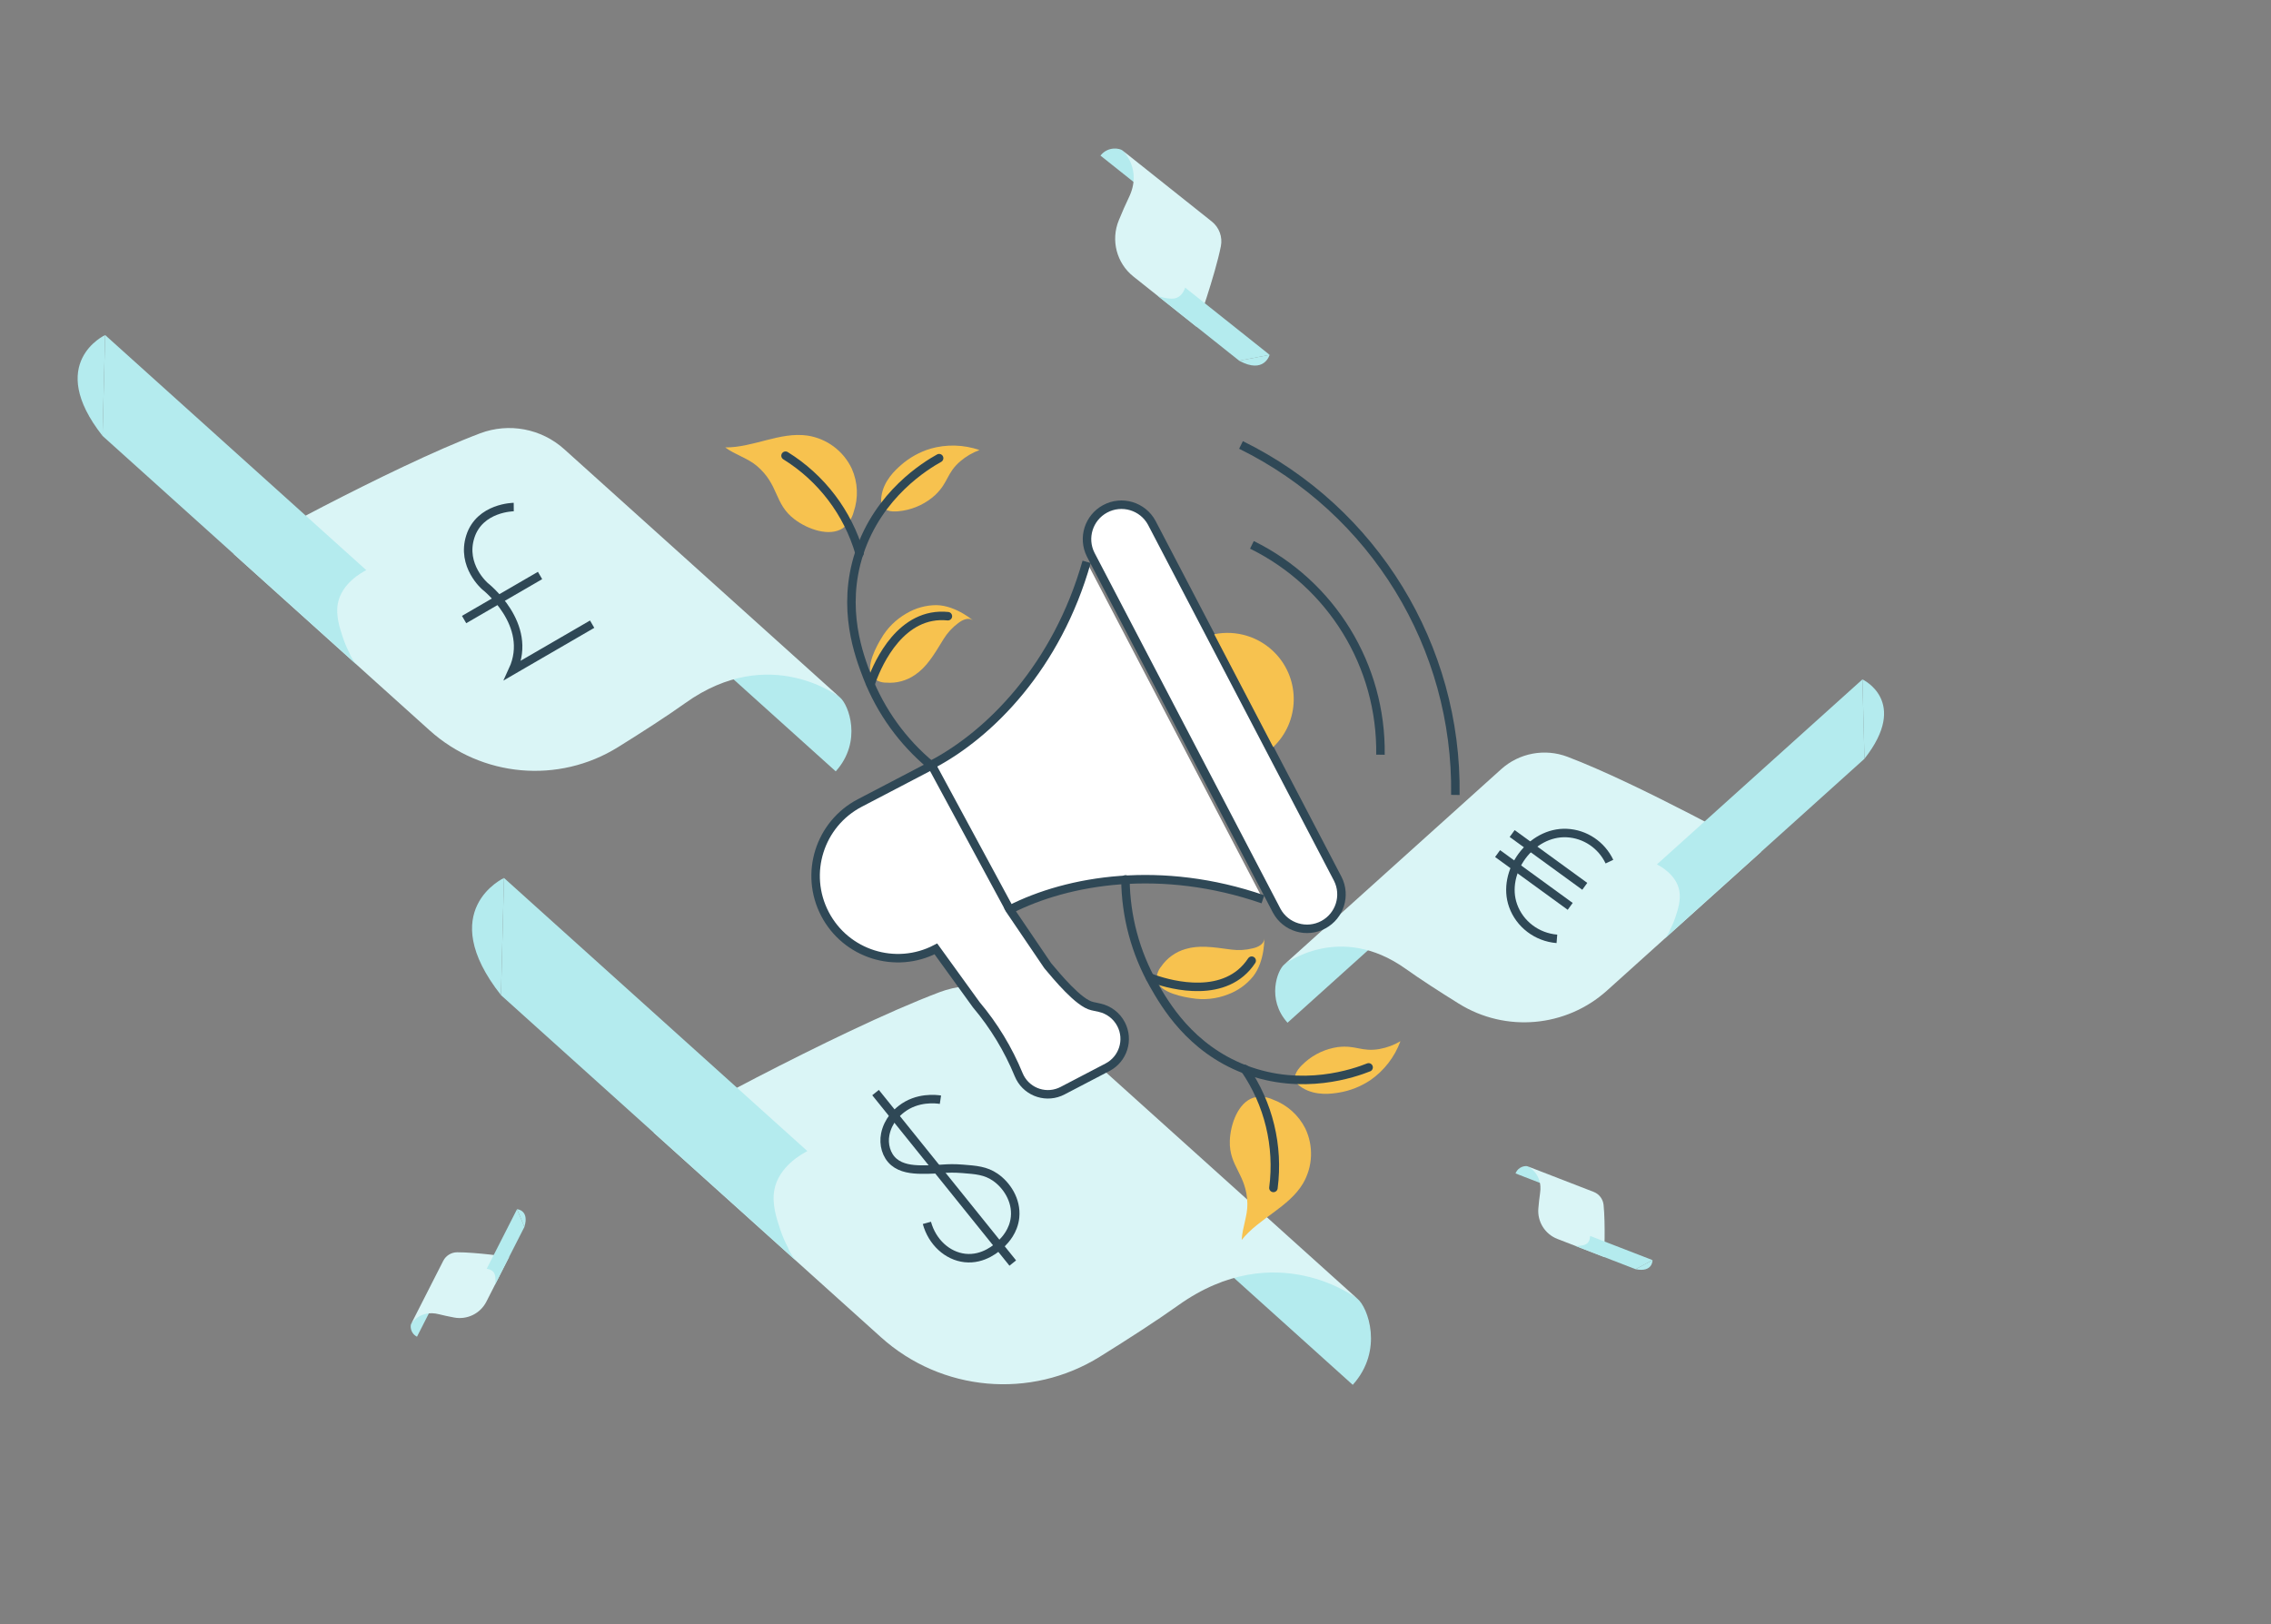 <?xml version="1.0" encoding="UTF-8"?>
<svg xmlns="http://www.w3.org/2000/svg" id="Layer_1" viewBox="0 0 535.34 382.954">
  <rect x="0" y="0" width="535.34" height="382.954" fill="#808080" stroke="none"/>
  <defs>
    <style>.cls-1{fill:#fff;}.cls-1,.cls-2,.cls-3{stroke:#2f4856;stroke-width:2px;}.cls-1,.cls-3{stroke-miterlimit:10;}.cls-2{stroke-linecap:round;stroke-linejoin:round;}.cls-2,.cls-3{fill:none;}.cls-4{fill:#f7c24f;}.cls-4,.cls-5,.cls-6{stroke-width:0px;}.cls-5{fill:#daf5f6;}.cls-6{fill:#b4ebee;}</style>
  </defs>
  <path class="cls-6" d="m187.663,157.002s8.232,5.705,10.313,7.399c2.081,1.694,5.374,10.408-.969,17.453l-34.033-30.643s19.697,1.745,24.689,5.791Z"></path>
  <path class="cls-5" d="m197.976,164.402s-16.503-12.883-36.422,1.342c-4.332,3.094-10.085,6.806-15.871,10.403-14.024,8.72-32.126,7.106-44.398-3.944l-46.157-41.56s36.623-20.38,58.04-28.478c6.787-2.566,14.438-1.124,19.83,3.731l64.977,58.506Z"></path>
  <path class="cls-6" d="m24.784,78.99l-.612,23.78,59.772,53.819c-.741-.955-1.296-1.847-1.559-2.616-.457-.875-1.046-2.13-1.566-3.697-.738-2.228-1.714-5.172-1.174-8.013.896-4.719,5.616-7.29,6.697-7.846l-61.557-55.427Z"></path>
  <path class="cls-6" d="m24.784,78.99s-14.175,6.537-.612,23.78"></path>
  <path class="cls-6" d="m308.028,297.619s9.563,6.628,11.981,8.596c2.418,1.968,6.243,12.092-1.126,20.276l-39.537-35.599s22.882,2.027,28.682,6.727Z"></path>
  <path class="cls-5" d="m320.009,306.215s-19.172-14.967-42.312,1.559c-5.033,3.594-11.716,7.906-18.437,12.086-16.292,10.13-37.322,8.255-51.579-4.582l-53.622-48.281s42.546-23.677,67.427-33.084c7.885-2.981,16.773-1.306,23.037,4.335l75.486,67.968Z"></path>
  <path class="cls-6" d="m118.807,206.99l-.711,27.626,69.439,62.523c-.861-1.109-1.506-2.146-1.812-3.039-.531-1.016-1.216-2.474-1.819-4.295-.858-2.589-1.991-6.008-1.364-9.309,1.041-5.482,6.525-8.469,7.78-9.115l-71.513-64.391Z"></path>
  <path class="cls-6" d="m118.807,206.99s-16.467,7.594-.711,27.626"></path>
  <path class="cls-6" d="m310.86,221.561s-6.477,4.489-8.115,5.822c-1.638,1.333-4.229,8.19.762,13.734l26.78-24.113s-15.499,1.373-19.427,4.557Z"></path>
  <path class="cls-5" d="m302.745,227.384s12.986-10.138,28.66,1.056c3.409,2.435,7.936,5.355,12.488,8.186,11.035,6.862,25.28,5.592,34.936-3.103l36.32-32.703s-28.818-16.037-45.671-22.409c-5.341-2.019-11.361-.885-15.604,2.936l-51.129,46.037Z"></path>
  <path class="cls-6" d="m439.026,160.175l.482,18.712-47.034,42.349c.583-.751,1.02-1.454,1.227-2.058.359-.689.823-1.676,1.232-2.909.581-1.753,1.349-4.069.924-6.306-.705-3.713-4.419-5.736-5.27-6.174l48.438-43.614Z"></path>
  <path class="cls-6" d="m439.026,160.175s11.154,5.144.482,18.712"></path>
  <path class="cls-6" d="m267.411,38.254s-2.145-2.205-2.763-2.75c-.619-.545-3.425-1.102-5.239,1.176l11.005,8.761s-1.525-5.879-3.003-7.187Z"></path>
  <path class="cls-5" d="m264.647,35.503s4.738,4.348,1.436,11.102c-.718,1.469-1.552,3.4-2.349,5.334-1.932,4.69-.528,10.093,3.441,13.252l14.926,11.882s4.322-12.126,5.692-19.025c.434-2.186-.39-4.431-2.133-5.819l-21.012-16.726Z"></path>
  <path class="cls-6" d="m299.284,83.654l-7.173,1.388-19.329-15.387c.327.176.625.299.871.34.288.094.698.209,1.199.287.712.111,1.654.258,2.487-.05,1.384-.51,1.924-2.07,2.038-2.426l19.906,15.846Z"></path>
  <path class="cls-6" d="m299.284,83.654s-1.263,4.625-7.173,1.388"></path>
  <path class="cls-6" d="m98.259,310.084s-1.073,1.577-1.327,2.021c-.254.444-.244,2.218,1.366,3.037l3.955-7.776s-3.382,1.657-3.993,2.718Z"></path>
  <path class="cls-5" d="m96.931,312.105s2.053-3.419,6.567-2.253c.982.254,2.258.52,3.533.764,3.09.591,6.198-.934,7.624-3.738l5.364-10.546s-7.905-1.119-12.267-1.093c-1.382.008-2.644.788-3.27,2.02l-7.551,14.846Z"></path>
  <path class="cls-6" d="m121.881,285.074l1.735,4.186-6.946,13.656c.066-.22.104-.417.098-.572.021-.187.04-.45.026-.764-.021-.447-.049-1.037-.339-1.505-.482-.778-1.497-.912-1.727-.937l7.153-14.064Z"></path>
  <path class="cls-6" d="m121.881,285.074s2.967.193,1.735,4.186"></path>
  <path class="cls-6" d="m362.281,276.103s-1.678-.909-2.144-1.117c-.467-.208-2.231-.019-2.883,1.665l8.135,3.15s-1.99-3.198-3.107-3.699Z"></path>
  <path class="cls-5" d="m360.136,274.986s3.609,1.698,2.904,6.306c-.153,1.002-.29,2.299-.404,3.592-.276,3.134,1.554,6.072,4.488,7.208l11.033,4.272s.315-7.978-.15-12.314c-.147-1.374-1.05-2.551-2.339-3.05l-15.532-6.015Z"></path>
  <path class="cls-6" d="m389.546,297.082l-3.989,2.149-14.287-5.533c.226.044.425.061.579.04.188.002.452-.005.763-.052.442-.066,1.026-.153,1.463-.489.725-.558.756-1.581.758-1.813l14.714,5.698Z"></path>
  <path class="cls-6" d="m389.546,297.082s.108,2.972-3.989,2.149"></path>
  <path class="cls-3" d="m221.687,259.266c-1.02-.153-5.463-.705-9.213,2.219-.923.719-3.142,2.645-3.797,5.94-.467,2.35.221,4.993,2.054,6.536,1.752,1.474,4.199,1.759,6.489,1.781,4.689.045,5.578-.495,9.689-.175,3.18.247,5.436.423,7.68,1.955,2.639,1.802,5.104,5.374,4.687,9.463-.332,3.255-2.339,5.342-3.139,6.149-1.048,1.058-4.31,3.933-8.683,3.449-4.136-.458-7.72-3.751-8.959-8.276"></path>
  <line class="cls-3" x1="206.394" y1="257.587" x2="238.738" y2="297.778"></line>
  <path class="cls-3" d="m379.391,203.141c-1.863-3.939-5.741-6.541-10.06-6.742-8.45-.394-15.465,9.195-12.654,17.108,1.554,4.373,5.611,7.454,10.33,7.837"></path>
  <line class="cls-3" x1="356.462" y1="196.514" x2="373.578" y2="208.962"></line>
  <line class="cls-3" x1="353.025" y1="201.24" x2="370.141" y2="213.688"></line>
  <path class="cls-3" d="m121.104,119.542s-8.01.063-10.228,6.939c-2.218,6.876,3.458,11.729,3.458,11.729,0,0,11.545,8.974,6.553,19.794l18.701-10.849"></path>
  <line class="cls-3" x1="109.401" y1="146.063" x2="127.304" y2="135.676"></line>
  <g id="Group_2459">
    <path id="Path_18914" class="cls-1" d="m271.5,123.246c-2.136-3.943-7.065-5.408-11.008-3.272-3.859,2.091-5.359,6.87-3.385,10.791l43.857,83.961c2.136,3.943,7.065,5.408,11.008,3.272,3.859-2.091,5.359-6.87,3.385-10.791l-43.857-83.961Z"></path>
    <path id="Path_18915" class="cls-1" d="m256.151,132.454c-6.978,24.649-22.776,40.65-36.57,47.856l.071.136-16.943,8.851c-9.503,4.945-13.197,16.656-8.253,26.159,4.945,9.503,16.656,13.197,26.159,8.253l9.519,13.168c4.168,4.942,7.54,10.504,9.993,16.485,1.553,3.806,5.897,5.633,9.703,4.08.215-.088.425-.185.631-.292l10.597-5.529c3.692-1.921,5.128-6.47,3.207-10.162-1.036-1.992-2.908-3.419-5.103-3.89l-1.679-.364c-3.204-.691-8.392-7.035-10.507-9.539l-8.876-13.087-.067-.124c13.822-7.045,35.748-10.687,59.678-2.435"></path>
    <path id="Path_18916" class="cls-4" d="m300.129,176.135c6.244-5.951,6.482-15.837.531-22.082-3.71-3.893-9.162-5.604-14.431-4.528"></path>
    <path id="Path_18917" class="cls-3" d="m325.415,177.929c.297-20.958-11.497-40.216-30.302-49.475"></path>
    <path id="Path_18918" class="cls-3" d="m343.069,187.414c.499-34.954-19.17-67.071-50.531-82.513"></path>
    <line id="Line_100" class="cls-3" x1="219.654" y1="180.445" x2="238.035" y2="214.452"></line>
  </g>
  <path id="Path_18813" class="cls-4" d="m207.65,150.656c1.433-2.528,3.525-4.619,6.054-6.049,2.127-1.264,4.553-1.934,7.027-1.94,4.776.059,9.173,4.05,8.575,3.581-.988-.777-2.439-.122-3.43.658-1.379,1.02-2.55,2.295-3.449,3.757-2.36,3.881-4.026,6.622-6.731,8.443-1.978,1.376-4.372,2.023-6.774,1.83-1.164.022-2.292-.403-3.151-1.187-2.074-2.446,1.221-7.987,1.876-9.09"></path>
  <path id="Path_18814" class="cls-4" d="m212.376,109.654c2.014-1.764,4.378-3.081,6.937-3.866,3.802-1.086,7.845-.976,11.583.313-1.655.61-3.188,1.509-4.53,2.654-3.238,2.79-2.763,4.942-5.887,7.93-2.125,1.947-4.769,3.237-7.612,3.711-1.196.182-3.651.556-4.705-.793-.199-.254-.607-.902-.39-2.549.489-3.727,3.356-6.3,4.611-7.399"></path>
  <path id="Path_18815" class="cls-4" d="m200.792,110.494c-1.962-4.168-5.866-7.09-10.418-7.796-6.512-.945-12.849,2.853-19.428,2.785,2.328,1.729,5.284,2.502,7.492,4.383,5.245,4.479,4.006,8.887,8.858,12.569,3.165,2.401,8.247,4.141,11.352,2.112,1.288-.953,2.206-2.324,2.596-3.879,1.139-3.327.977-6.962-.453-10.175"></path>
  <path id="Path_18816" class="cls-2" d="m219.481,180.449c-6.694-5.559-11.863-12.729-15.021-20.836-1.905-4.948-6.203-16.108-1.909-29.216,4.571-13.955,15.794-20.69,18.826-22.381"></path>
  <path id="Path_18817" class="cls-2" d="m205.212,161.317c.518-1.6,4.732-14.048,14.391-15.888,1.266-.239,2.561-.29,3.842-.152"></path>
  <path id="Path_18818" class="cls-2" d="m202.625,130.423c-2.78-9.555-8.996-17.743-17.453-22.988"></path>
  <path id="Path_18813-2" class="cls-4" d="m280.904,235.328c2.864.488,5.807.188,8.514-.867,2.323-.849,4.377-2.306,5.945-4.219,2.974-3.738,2.66-9.668,2.646-8.908-.022,1.257-1.447,1.967-2.678,2.242-1.662.424-3.39.525-5.091.298-4.499-.625-7.676-1.067-10.797-.121-2.317.663-4.331,2.109-5.7,4.092-.753.888-1.137,2.03-1.072,3.192.585,3.153,6.961,4.103,8.229,4.292"></path>
  <path id="Path_18814-2" class="cls-4" d="m315.663,257.585c2.639-.445,5.155-1.444,7.381-2.931,3.244-2.26,5.716-5.462,7.079-9.173-1.519.897-3.185,1.517-4.92,1.832-4.208.746-5.576-.983-9.867-.451-2.852.415-5.523,1.649-7.687,3.553-.897.812-2.739,2.477-2.36,4.147.071.315.316,1.041,1.728,1.914,3.197,1.977,7.003,1.382,8.649,1.104"></path>
  <path id="Path_18815-2" class="cls-4" d="m307.69,266.03c1.99,4.155,1.786,9.027-.545,13.001-3.384,5.643-10.333,8.152-14.439,13.293.132-2.897,1.402-5.676,1.339-8.576-.155-6.895-4.354-8.722-4.14-14.81.141-3.97,2.005-9.008,5.54-10.132,1.553-.396,3.196-.24,4.647.441,3.298,1.221,6.012,3.644,7.598,6.783"></path>
  <path id="Path_18816-2" class="cls-2" d="m265.298,207.327c.076,8.7,2.364,17.239,6.65,24.811,2.629,4.604,8.56,14.989,21.431,19.948,13.702,5.279,26.016.841,29.243-.44"></path>
  <path id="Path_18817-2" class="cls-2" d="m271.103,230.478c1.567.61,13.876,5.213,21.408-1.108.985-.83,1.843-1.801,2.546-2.881"></path>
  <path id="Path_18818-2" class="cls-2" d="m293.406,252.012c5.647,8.194,8.061,18.187,6.779,28.055"></path>
</svg>
